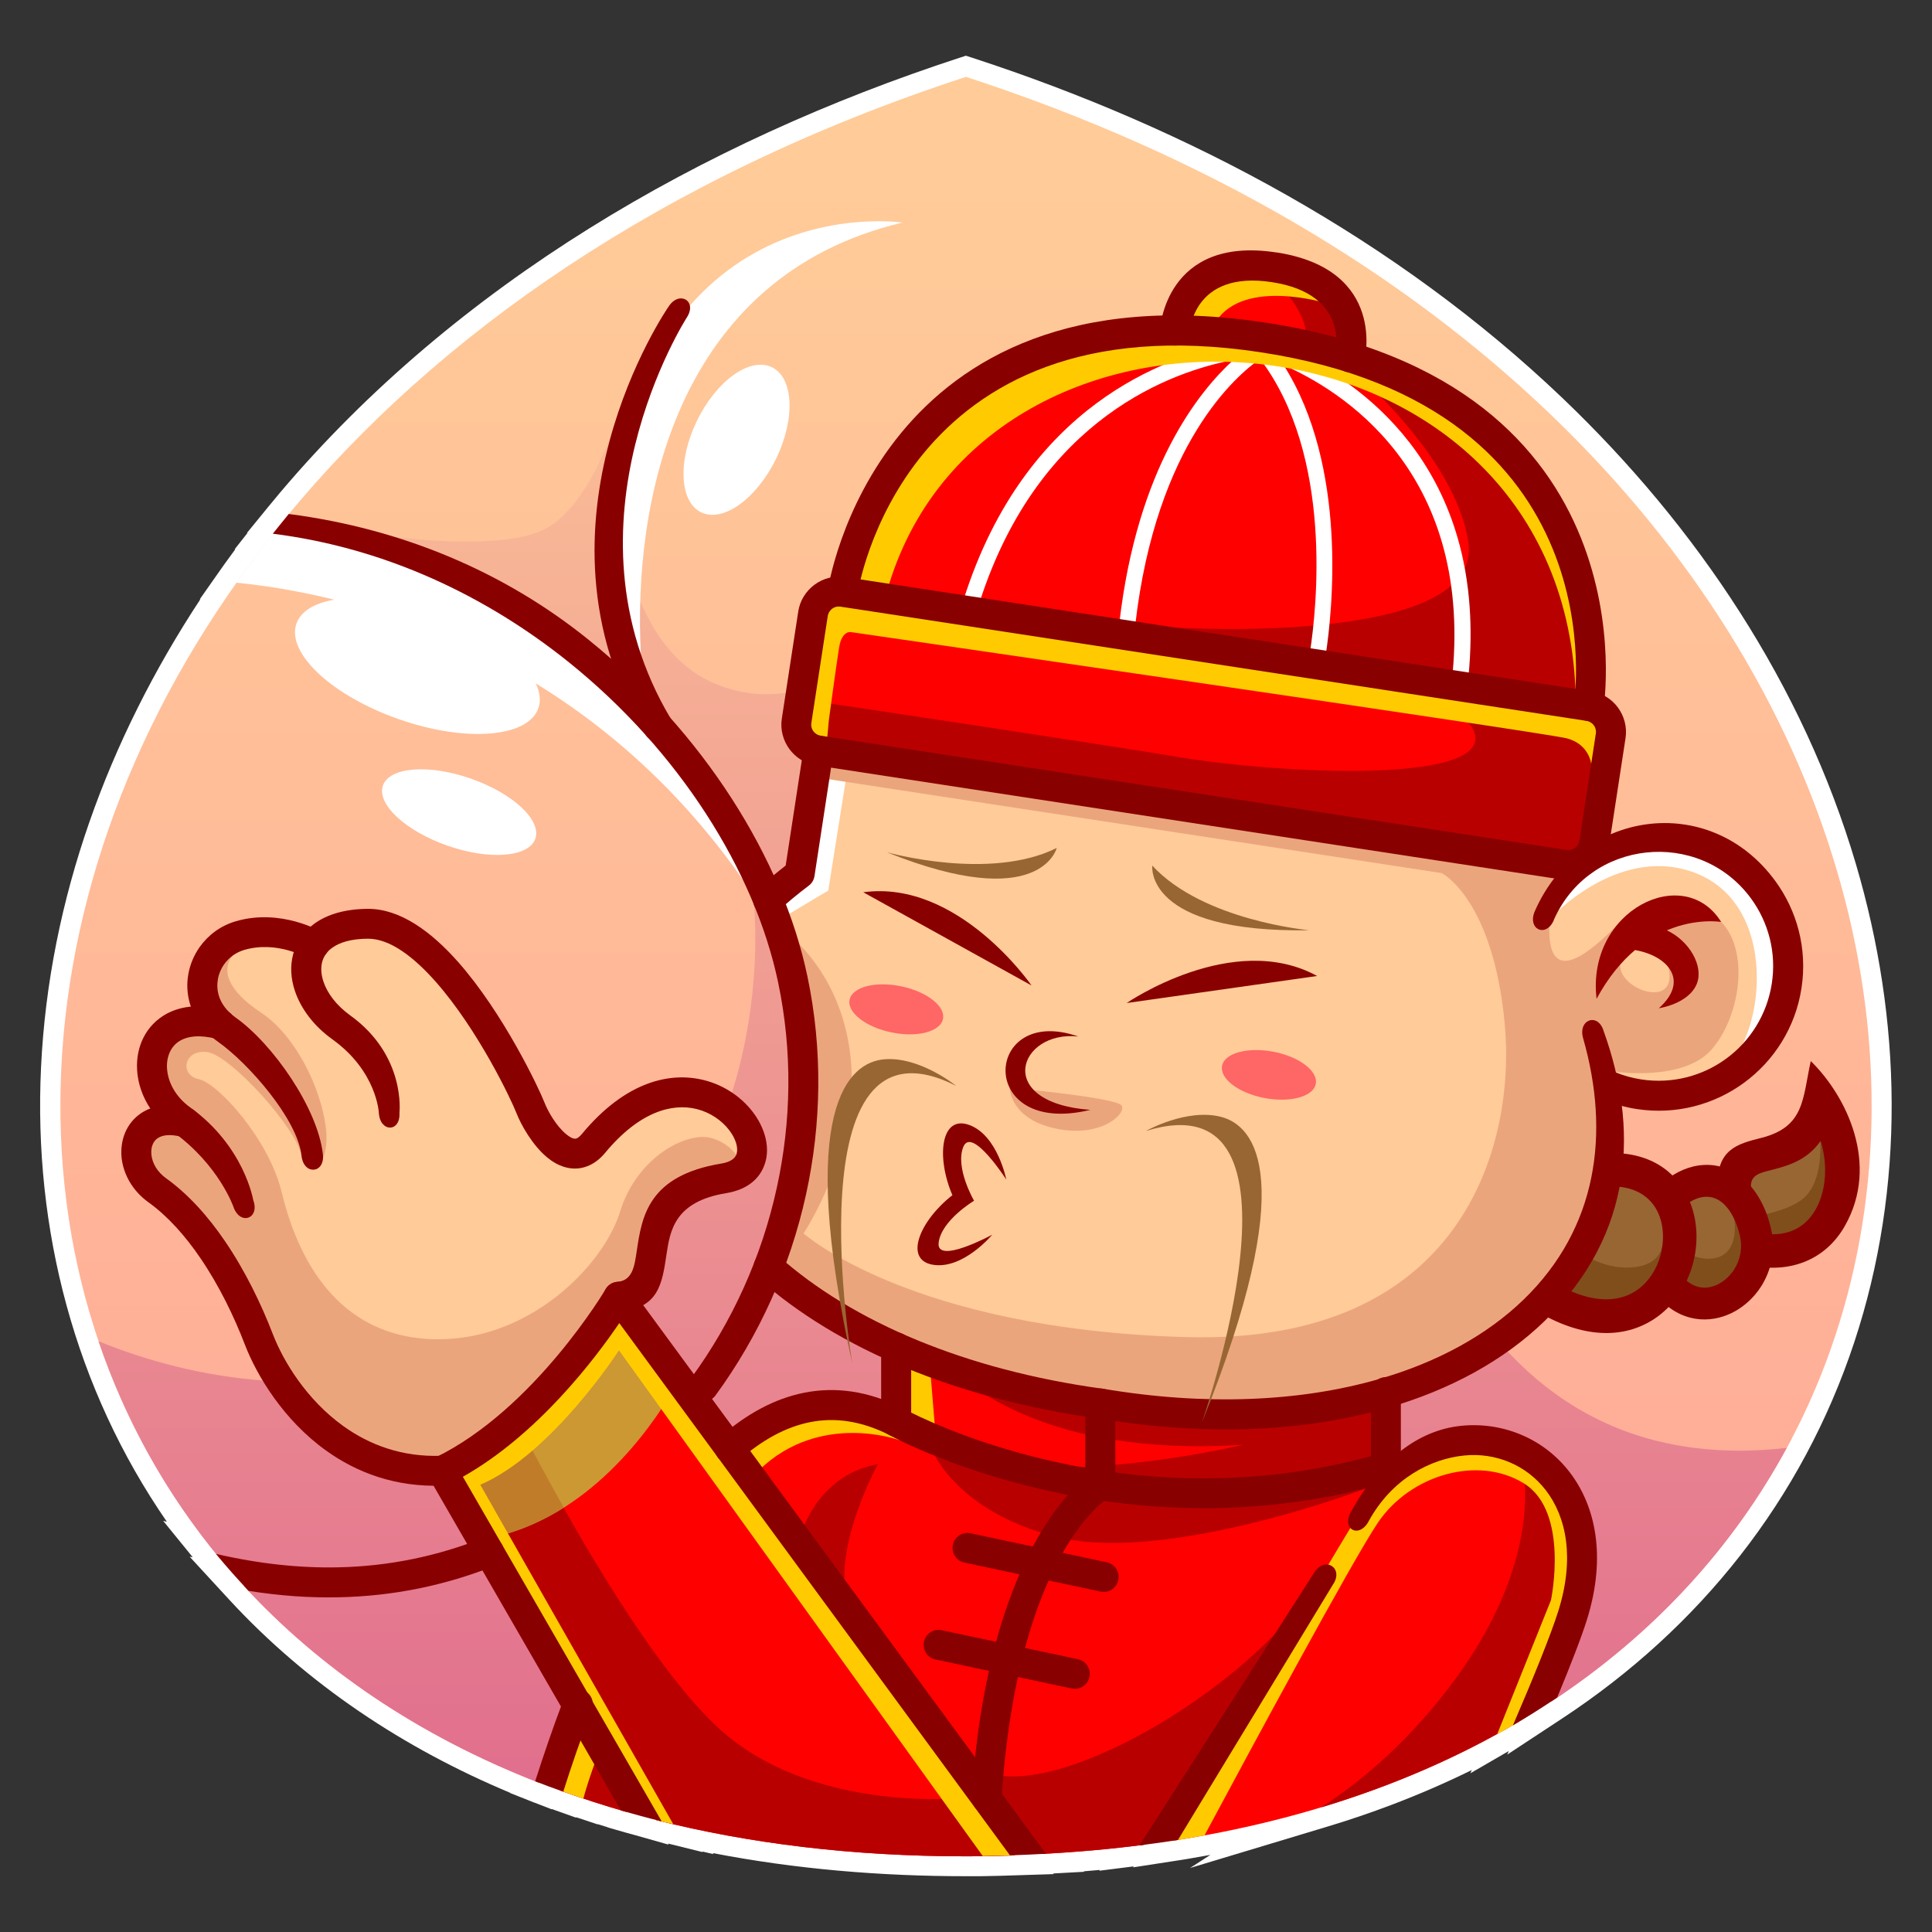 <?xml version="1.0" encoding="UTF-8"?>
<svg id="Layer_2" data-name="Layer 2" xmlns="http://www.w3.org/2000/svg" xmlns:xlink="http://www.w3.org/1999/xlink" viewBox="0 0 240 240">
  <rect x="0" y="0" width="240" height="240" fill="#333333" stroke="none"/>
  <defs>
    <style>
      .cls-1 {
        fill: #eba57c;
      }

      .cls-1, .cls-2, .cls-3, .cls-4, .cls-5, .cls-6, .cls-7, .cls-8, .cls-9, .cls-10, .cls-11, .cls-12, .cls-13, .cls-14, .cls-15 {
        fill-rule: evenodd;
      }

      .cls-2 {
        fill: #c17c29;
      }

      .cls-3 {
        fill: red;
      }

      .cls-4 {
        fill: #890000;
      }

      .cls-5 {
        fill: #b90000;
      }

      .cls-6 {
        fill: #fff;
      }

      .cls-7 {
        fill: #986633;
      }

      .cls-8 {
        fill: #980000;
      }

      .cls-9 {
        fill: #804e1b;
      }

      .cls-10 {
        fill: url(#linear-gradient-2);
      }

      .cls-11 {
        fill: #f66;
      }

      .cls-12 {
        fill: #ffcb00;
      }

      .cls-13 {
        fill: #cb9833;
      }

      .cls-14 {
        fill: url(#linear-gradient);
      }

      .cls-15 {
        fill: #ffcb98;
      }
    </style>
    <linearGradient id="linear-gradient" x1="120" y1="22.3" x2="120" y2="214.42" gradientUnits="userSpaceOnUse">
      <stop offset="0" stop-color="#ffcb98"/>
      <stop offset="1" stop-color="#ffa898"/>
    </linearGradient>
    <linearGradient id="linear-gradient-2" x1="117.1" y1="17.35" x2="117.1" y2="221.59" gradientUnits="userSpaceOnUse">
      <stop offset="0" stop-color="#ffcb98"/>
      <stop offset="1" stop-color="#e16f8e"/>
    </linearGradient>
  </defs>
  <g>
    <path class="cls-6" d="M71.57,225.77v.03s-2.45-.87-2.45-.87c-.19-.07-.38-.14-.58-.21v.04s-1.7-.66-1.7-.66c-.15-.06-.3-.11-.44-.17h-.02c-.28-.11-.55-.22-.83-.33l-2.17-.86v-.03c-13.19-5.52-25.19-13.45-34.93-24.02l-4.89-5.31.38.06-3.67-4.51.46.11c-11.4-16.52-16.61-36.26-15.63-56.5,1-20.88,8.38-40.78,19.79-58.1h-.07s1.71-2.44,1.71-2.44c.88-1.27,1.78-2.53,2.7-3.77h-.08s1.6-2.03,1.6-2.03h-.07s2.13-2.61,2.13-2.61l.34-.42h0s.39-.47.39-.47c.42-.51.84-1.01,1.26-1.52h0C56.79,35.2,87.12,17.64,119.22,7.17l.77-.25.77.25c27.04,8.81,52.72,22.59,73.38,42.32,16.67,15.93,29.83,35.61,36.4,57.82,5.74,19.42,6.19,40.12-.2,59.44-6.45,19.49-19.17,35.47-36.29,46.73l-6.81,4.48.18-.44-4.76,2.76.17-.4c-3.23,1.59-6.54,3.02-9.9,4.3-2.67,1.01-5.37,1.93-8.11,2.75l-16.99,5.12,2.53-1.63c-.83.15-1.66.3-2.49.44h0s-.28.05-.28.05c-.51.08-1.01.17-1.52.24l-5.31.82.07-.12-4.27.54.07-.1c-.67.06-1.33.12-2,.17l.04.06-3.84.21.06.08-4.74.15c-.64.02-1.28.04-1.93.06-.82.02-1.64.04-2.46.05h-.96s0,0,0,0c-.27,0-.54,0-.81,0-10.53,0-21.1-.87-31.44-2.87l.08.13-1.38-.33.05.08-4.32-1.07.08.14-4.09-1.16c-.85-.23-1.69-.46-2.53-.71l-.97-.28v-.02c-.42-.12-.83-.25-1.24-.38v.03s-2.55-.85-2.55-.85c-.03-.01-.07-.02-.1-.03Z"/>
    <g>
      <path class="cls-15" d="M181.9,167.48c-2.91,1.64-6.15,3-9.66,4.07l-.06.02h-.06c-.11,0-.22.03-.32.06-.11.03-.21.08-.3.13l-.06.03-.09.02c-4.94,1.42-10.4,2.26-16.25,2.46-5.69.2-11.74-.2-18.06-1.25-.11-.03-.19-.03-.3-.05-4.2-.58-8.2-1.39-11.97-2.38-3.88-1.02-7.53-2.24-10.92-3.63l-.93-.39c-.38-.16-.77-.32-1.14-.5-2.79-1.24-5.39-2.61-7.78-4.07-2.43-1.49-4.66-3.09-6.66-4.78l-.27-.22.12-.33c.5-1.38.96-2.77,1.36-4.17.4-1.39.76-2.8,1.08-4.25.97-4.41,1.49-8.94,1.51-13.49.03-4.44-.41-8.93-1.34-13.39-.31-1.46-.68-2.94-1.13-4.42-.45-1.49-.96-2.99-1.53-4.48l-.13-.33,1.14-.96.96-.78.99-.76c.15-.11.28-.24.38-.4.09-.15.16-.33.19-.52l2.14-13.95c30.39,4.66,60.79,9.31,91.18,13.96l-.52.67c-.46.59-.89,1.23-1.29,1.9-.39.66-.75,1.35-1.06,2.08-.28.63-.23,1.12-.02,1.4.07.09.15.15.23.19.09.04.18.05.29.04.32-.03.68-.31.94-.92,1.1-2.5,2.75-4.49,4.71-5.93,2.12-1.56,4.61-2.49,7.16-2.76,2.55-.28,5.18.1,7.58,1.15,2.24.98,4.29,2.56,5.9,4.75,1.13,1.55,1.97,3.32,2.44,5.21.45,1.83.55,3.77.25,5.74-.3,1.97-.98,3.79-1.96,5.4-1.01,1.67-2.34,3.11-3.88,4.24-1.55,1.14-3.32,1.97-5.21,2.44-1.83.45-3.77.55-5.74.25-.29-.04-.58-.1-.87-.16-.27-.06-.55-.13-.83-.2-.27-.07-.53-.16-.79-.24-.26-.09-.52-.18-.77-.29l-.24-.1-.06-.25c-.2-.85-.42-1.69-.67-2.53-.26-.86-.54-1.71-.84-2.55v-.03c-.19-.62-.51-.94-.82-1.01-.1-.02-.21-.02-.31,0-.1.03-.2.09-.28.17-.26.26-.39.75-.2,1.42,1.79,6.23,2.2,12.44.88,18.24-1.22,5.37-3.92,10.38-8.38,14.71-2.23,2.16-4.82,4.07-7.74,5.71Z"/>
      <path class="cls-6" d="M192.9,113.41c1.09-2.17,2.61-3.92,4.38-5.23,2.12-1.56,4.61-2.49,7.16-2.76,2.55-.28,5.18.1,7.58,1.15,2.24.98,4.29,2.56,5.9,4.75,1.13,1.55,1.97,3.32,2.44,5.21.45,1.83.55,3.77.25,5.74-.3,1.97-.98,3.79-1.96,5.4-.69,1.13-1.52,2.16-2.47,3.06,0-.28.09-.61.28-.99,3.04-6.12,2.95-18.37-6.4-21.49-9.35-3.12-17.51,5.87-17.51,5.87.11-.24.22-.47.33-.71Z"/>
      <path class="cls-6" d="M97.62,113.75c-.15-.42-.31-.84-.47-1.26l-.13-.33,1.14-.96.96-.78.99-.76c.15-.11.28-.24.38-.4.09-.15.16-.33.19-.52l2.14-13.95,2.52.39-2.45,15.45-5.25,3.13Z"/>
      <path class="cls-1" d="M181.9,167.48c-2.91,1.64-6.15,3-9.66,4.07l-.06.02h-.06c-.11,0-.22.03-.32.06-.11.03-.21.08-.3.13l-.06.03-.09.02c-4.94,1.42-10.4,2.26-16.25,2.46-5.69.2-11.74-.2-18.06-1.25-.11-.03-.19-.03-.3-.05-4.2-.58-8.2-1.39-11.97-2.38-3.88-1.02-7.53-2.24-10.92-3.63l-.93-.39c-.38-.16-.77-.32-1.14-.5-2.79-1.24-5.39-2.61-7.78-4.07-2.43-1.49-4.66-3.09-6.66-4.78l-.27-.22.12-.33c.5-1.38.96-2.77,1.36-4.17.4-1.39.76-2.8,1.08-4.25.97-4.41,1.49-8.94,1.51-13.49.03-4.44-.41-8.93-1.34-13.39-.31-1.46-.68-2.94-1.13-4.42l-.1-.33c1.73,1.54,6.47,6.54,7.16,15.49.84,10.98-5.91,21.11-5.91,21.11,0,0,13.28,11.91,47.5,12.88,34.23.97,41.07-23.65,39.59-39.06-1.48-15.41-7.81-18.58-7.81-18.58l-76.6-11.73.3-1.97c30.39,4.66,60.79,9.31,91.18,13.96l-.52.67c-.46.59-.89,1.23-1.29,1.9-.39.66-.75,1.35-1.06,2.08-.28.63-.23,1.12-.02,1.4.07.09.15.15.23.19.09.04.18.05.29.04.3-.03.63-.28.89-.81-.58,8.47,4.28,4.82,8.05,1.06,4.46-4.45,9.62-4.51,13.24-.76,3.62,3.75,2.35,11.82-1.15,15.86s-11.93,2.78-11.93,2.78c0,0,.64.55,1.84,1.17-.15-.04-.3-.08-.45-.12-.27-.07-.53-.16-.79-.24-.26-.09-.52-.18-.77-.29l-.24-.1-.06-.25c-.2-.85-.42-1.69-.67-2.53-.26-.86-.54-1.71-.84-2.55v-.03c-.19-.62-.51-.94-.82-1.01-.1-.02-.21-.02-.31,0-.1.03-.2.09-.28.17-.26.26-.39.75-.2,1.42,1.79,6.23,2.2,12.44.88,18.24-1.22,5.37-3.92,10.38-8.38,14.71-2.23,2.16-4.82,4.07-7.74,5.71h0ZM125.42,135.13s.02,3.83,5.66,5.05c5.64,1.22,8.83-1.79,8.27-2.82-.56-1.03-13.93-2.23-13.93-2.23h0ZM203.51,117.33c-7.27,3.68,5.69,9.81,3.68,2.56-.49-1.78-3.38-2.46-3.68-2.56Z"/>
      <path class="cls-3" d="M194.55,106.07l-92.67-14.19c-.25-.04-.48-.13-.69-.25-.21-.13-.4-.3-.54-.49-.15-.2-.25-.43-.31-.67-.06-.24-.07-.49-.03-.74l2.04-13.3c.04-.25.13-.48.25-.69.13-.21.3-.4.49-.54.2-.14.42-.25.66-.31.23-.06.48-.07.72-.04,24.07,2.92,70.63,8.5,92.72,14.19.25.04.47.13.67.25.21.13.39.3.53.49.14.2.25.42.31.67.06.24.07.49.03.74l-2.04,13.3c-.04.25-.13.48-.25.69-.13.21-.3.39-.5.54-.2.14-.43.25-.67.31-.23.06-.48.07-.73.03h0ZM195.63,86.07l.54.08.03-.55c.24-3.84.15-12.93-4.9-21.8-5.05-8.87-15.04-17.53-34.56-20.52-19.53-2.99-31.65,2.29-39.13,9.25-7.48,6.96-10.28,15.6-11.2,19.33l-.13.53,89.34,13.68h0ZM161.67,41.41c-1.42-.3-2.91-.57-4.46-.81h-.06c-1.59-.25-3.11-.44-4.57-.58-1.48-.14-2.92-.24-4.31-.29l-.71-.03.26-.65c.53-1.35,1.61-3.02,3.81-3.96,1.54-.66,3.63-.97,6.45-.53,3.39.52,5.44,1.73,6.68,3.12,1.26,1.41,1.66,3,1.75,4.24l.05.7-.68-.19c-1.34-.37-2.75-.71-4.22-1.02Z"/>
      <path class="cls-5" d="M194.55,106.07l-92.67-14.19c-.25-.04-.48-.13-.69-.25-.21-.13-.4-.3-.54-.49-.15-.2-.25-.43-.31-.67-.06-.24-.07-.49-.03-.74l.41-2.69c9.06,1.35,35.01,5.23,45.53,6.98,12.84,2.14,39.36,3.45,36.87-3.14-.98-2.59-6.92-5.14-13.76-7.28,10.8,1.75,20.62,3.59,27.84,5.46.25.04.47.13.67.25.21.13.39.3.53.49.14.2.25.42.31.67.06.24.07.49.03.74l-2.04,13.3c-.04.25-.13.48-.25.69-.13.21-.3.39-.5.54-.2.14-.43.25-.67.31-.23.06-.48.07-.73.03h0ZM158.09,34.55s4.02,3.64,4.15,6.98h0s-.03,0-.03,0l-.03-.52s.35.25.95.72c.95.22,1.87.45,2.76.7l.68.19-.05-.7c-.09-1.24-.49-2.82-1.75-4.24-1.24-1.39-3.29-2.6-6.68-3.12h0ZM168.12,45.96c5.51,5.05,13.06,13.28,14.28,21.39,1.96,13.02-36.36,10.61-36.36,10.61,0,0,3.9.71,9.17,1.91l40.43,6.19.54.08.03-.55c.24-3.84.15-12.93-4.9-21.8-3.96-6.96-10.95-13.78-23.19-17.84Z"/>
      <path class="cls-6" d="M120.05,76.77l1,.13-.04.14-.96-.27h0ZM138.86,79.18l.98.13-.98-.09v-.04h0ZM163.46,82.68l.99.15v.04s-.99-.19-.99-.19h0ZM180.25,85.47l.98.18-.99-.12v-.06h0ZM162.72,81.03l1.97.3c.81-5.32,2.78-23.35-5.23-35.97,6.94,3.03,23.37,12.95,20.98,38.38l1.98.3c2.43-25.12-12.71-35.93-20.7-39.84-1.59-.35-3.24-.66-4.97-.93-1.35-.21-2.66-.37-3.94-.5-7.85,1.5-25.43,7.52-33.09,31.66l1.99.31c7.43-23.02,24.18-28.65,31.52-30.03-4.32,3.92-11.96,13.4-14.18,32.68l1.97.3c2.59-22.7,12.72-31.17,15.51-33.1,9.13,12.03,7.03,31.05,6.2,36.42Z"/>
      <path class="cls-12" d="M102.74,92.02l-.86-.13c-.25-.04-.48-.13-.69-.25-.21-.13-.4-.3-.54-.49-.15-.2-.25-.43-.31-.67-.06-.24-.07-.49-.03-.74l2.04-13.3c.04-.25.13-.48.25-.69.13-.21.3-.4.49-.54.2-.14.42-.25.66-.31.23-.06.48-.07.72-.04,24.07,2.92,70.63,8.5,92.72,14.19.25.04.47.13.67.25.21.13.39.3.53.49.14.2.25.42.31.67.06.24.07.49.03.74l-.52,3.38-.55.28s-.26-2.42-3.02-3.14c-2.76-.72-88.88-13.19-88.88-13.19,0,0-1.17-.32-1.53,1.94-.36,2.25-1.28,9.09-1.28,9.09l-.22,2.45h0ZM196.24,85.04c.2-4.11-.11-12.77-4.93-21.24-5.05-8.87-15.04-17.53-34.56-20.52-19.53-2.99-31.65,2.29-39.13,9.25-7.48,6.96-10.28,15.6-11.2,19.33l-.13.53,26.58,4.07-22.42-3.91c12.8-41.33,83.14-35.71,85.26,13.03l.53-.53h0ZM164.77,37.67s-10.13-3.14-13.69,2.21c-.95-.07-1.89-.12-2.8-.16l-.71-.03.26-.65c.53-1.35,1.61-3.02,3.81-3.96,1.54-.66,3.63-.97,6.45-.53,3.39.52,5.44,1.73,6.68,3.12Z"/>
      <path class="cls-7" d="M198.56,154c1.01-2.19,1.71-4.42,2.14-6.66l.09-.45.45.05c1.35.14,2.46.58,3.33,1.22.97.71,1.64,1.66,2.04,2.73.3.8.45,1.66.47,2.54.02.89-.1,1.81-.34,2.69-.25.89-.63,1.75-1.13,2.51-.49.74-1.08,1.39-1.79,1.91l-.13.1h-.01c-1.05.74-2.35,1.21-3.88,1.26-1.41.05-3.01-.26-4.8-1.02l-.6-.26.4-.51c1.56-1.98,2.8-4.03,3.76-6.11h0ZM210.24,153.27c-.04-1.2-.26-2.39-.66-3.49l-.26-.67.36-.22c.24-.15.49-.28.73-.38.25-.11.5-.19.74-.25.3-.07.6-.1.9-.1.3,0,.6.05.87.12.29.08.57.2.84.37.27.16.53.36.77.59.47.45.9,1.04,1.26,1.75.34.67.62,1.47.84,2.37.2.83.21,1.64.08,2.4-.14.82-.44,1.58-.87,2.23-.26.4-.56.76-.89,1.07-.33.32-.7.59-1.09.81-.37.21-.77.36-1.17.46-.4.1-.8.13-1.2.11-.4-.03-.8-.12-1.2-.29-.37-.16-.74-.39-1.09-.68l-.29-.25.16-.35c.14-.3.27-.61.39-.94.12-.32.23-.65.32-.98.33-1.2.49-2.46.45-3.69h0ZM218.54,149.92c-.4-.85-.88-1.58-1.41-2.21l-.12-.14v-.18c-.01-1.76,1.19-2.09,2.64-2.46h.05c1.05-.28,2.17-.56,3.22-1.08,1.03-.5,2.02-1.24,2.84-2.41l.59-.83.3.98c.3.98.48,1.98.55,2.96.07,1,.02,1.99-.15,2.92-.1.55-.24,1.08-.41,1.59-.18.5-.39.98-.64,1.43-.64,1.13-1.47,1.96-2.44,2.51-1.01.58-2.17.84-3.43.83h-.43s-.13-.77-.13-.77l-.08-.35c-.24-1.02-.57-1.95-.96-2.78Z"/>
      <path class="cls-9" d="M207.08,153.97c-.03.72-.14,1.44-.34,2.14-.25.89-.63,1.75-1.13,2.51-.49.74-1.08,1.39-1.79,1.91l-.13.1h-.01c-1.05.74-2.35,1.21-3.88,1.26-1.41.05-3.01-.26-4.8-1.02l-.6-.26.4-.51c.99-1.26,1.85-2.55,2.6-3.85,1.37.69,2.91,1.19,4.51,1.21,5.35.08,4.68-3.96,4.68-3.96,0,0,.18.19.49.47h0ZM210.03,155.89c.93.38,1.96.6,2.98.4,3.2-.62,2.42-4.89,2.42-4.89,0,0,.2-.01.53-.04.26.59.49,1.26.67,2.01.2.83.21,1.64.08,2.4-.14.82-.44,1.58-.87,2.23-.26.4-.56.76-.89,1.07-.33.32-.7.59-1.09.81-.37.21-.77.36-1.17.46-.4.1-.8.13-1.2.11-.4-.03-.8-.12-1.2-.29-.37-.16-.74-.39-1.09-.68l-.29-.25.16-.35c.14-.3.27-.61.39-.94.12-.32.23-.65.32-.98.1-.35.18-.71.25-1.07h0ZM218.97,150.91c1.91-.4,4.12-1.09,5.32-2.3,2.41-2.42,1.77-7.58,1.77-7.58,0,0,.13-.07.37-.17l.22.73c.3.98.48,1.98.55,2.96.07,1,.02,1.99-.15,2.92-.1.55-.24,1.08-.41,1.59-.18.5-.39.98-.64,1.43-.64,1.13-1.47,1.96-2.44,2.51-1.01.58-2.17.84-3.43.83h-.43s-.13-.77-.13-.77l-.08-.35c-.15-.63-.33-1.23-.54-1.79Z"/>
      <path class="cls-15" d="M75.66,160.39c-.14.24-8.81,14.77-20.97,20.92l-.1.05h-.11c-2.31.05-4.42-.28-6.35-.88-2.15-.67-4.07-1.68-5.76-2.89-2.08-1.5-3.83-3.29-5.24-5.13-1.75-2.29-2.99-4.64-3.73-6.57-.75-1.94-1.65-4.01-2.71-6.06-.94-1.82-1.99-3.63-3.15-5.33-1.07-1.57-2.24-3.06-3.5-4.41-1.16-1.24-2.4-2.36-3.72-3.31-.59-.42-1.05-.92-1.38-1.45-.36-.58-.57-1.2-.64-1.8-.03-.28-.03-.55,0-.8.03-.26.1-.51.19-.74.08-.2.19-.38.32-.55.13-.16.28-.31.45-.43l.09-.06c.35-.22.79-.37,1.32-.42.46-.04,1,0,1.61.13l.11.02.09.07c1.77,1.38,3.13,2.85,4.16,4.18,1.95,2.53,2.73,4.64,2.82,4.89.23.64.59.95.92,1,.1.02.21,0,.3-.02.09-.03.17-.09.24-.17.22-.25.28-.72.05-1.36-.01-.03-.02-.06-.02-.09-.05-.25-1.11-6.16-7.02-10.74-.18-.16-.44-.33-.63-.47-.88-.64-1.58-1.39-2.08-2.2-.54-.87-.86-1.81-.96-2.72-.05-.43-.04-.85,0-1.26.05-.41.16-.81.31-1.17.15-.35.34-.68.58-.96.24-.28.51-.53.83-.73.56-.35,1.25-.58,2.07-.66.74-.07,1.59,0,2.55.21l.12.03c.23.19.46.36.69.53,2.08,1.47,4.93,4.3,7.13,7.31,1.79,2.44,3.16,5.03,3.4,7.17.08.69.37,1.09.69,1.23.1.04.21.06.31.05.1,0,.2-.05.28-.11.26-.19.44-.61.37-1.26-.3-2.66-1.71-5.84-3.59-8.79-2.06-3.23-4.69-6.17-7.04-7.83-.6-.42-1.08-.89-1.45-1.38-.4-.53-.68-1.1-.85-1.66-.11-.37-.17-.74-.19-1.11-.02-.38,0-.76.08-1.13.07-.36.17-.72.32-1.06.14-.34.33-.67.55-.98.33-.47.74-.88,1.21-1.22.46-.33.98-.58,1.55-.75,1.1-.32,2.18-.41,3.16-.37,1.3.06,2.45.35,3.31.65l.45.16-.22.75c-.17.67-.24,1.36-.2,2.07.04.72.18,1.46.43,2.19.35,1.05.92,2.11,1.69,3.1.74.96,1.67,1.86,2.77,2.65,1.91,1.37,3.21,2.88,4.09,4.28,1.77,2.81,1.88,5.22,1.88,5.23.04.7.31,1.13.62,1.29.09.05.19.07.28.07.09,0,.18-.03.26-.08.26-.17.44-.57.4-1.22v-.09c.03-.28.68-6.91-5.95-11.67-.86-.62-1.58-1.31-2.16-2.04-.61-.77-1.05-1.57-1.32-2.37-.16-.48-.26-.95-.29-1.4-.03-.46,0-.9.12-1.32.1-.4.28-.78.53-1.13.23-.33.54-.64.91-.9.54-.39,1.22-.7,2.05-.91.76-.19,1.65-.3,2.67-.31,1.39-.01,2.81.51,4.22,1.4,1.56.99,3.11,2.44,4.59,4.1,2,2.26,3.83,4.89,5.36,7.39,2.59,4.21,4.37,8.06,4.77,9.07.32.82.89,1.94,1.64,3.02.58.84,1.27,1.66,2.02,2.28.32.26.65.5,1,.69.33.18.67.33,1.01.43.42.12.84.18,1.26.16.4-.01.81-.1,1.21-.26.35-.14.7-.33,1.04-.59.33-.25.65-.56.96-.93,2-2.41,3.97-3.95,5.83-4.84,2.23-1.07,4.3-1.2,6.05-.76.88.22,1.68.58,2.38,1.03.76.49,1.4,1.09,1.9,1.73.43.56.76,1.15.94,1.7.19.58.24,1.15.11,1.65-.11.42-.37.8-.82,1.1-.37.24-.86.43-1.49.53-4.4.72-6.77,2.29-8.11,4.18-1.33,1.88-1.68,4.14-1.98,6.21v.04c-.33,2.16-.61,4.02-2.81,4.26h-.09c-.21.03-.41.1-.6.21-.18.11-.33.26-.44.45Z"/>
      <path class="cls-1" d="M75.66,160.39c-.14.24-8.81,14.77-20.97,20.92l-.1.05h-.11c-2.31.05-4.42-.28-6.35-.88-2.15-.67-4.07-1.68-5.76-2.89-2.08-1.5-3.83-3.29-5.24-5.13-1.75-2.29-2.99-4.64-3.73-6.57-.75-1.94-1.65-4.01-2.71-6.06-.94-1.82-1.99-3.63-3.15-5.33-1.07-1.57-2.24-3.06-3.5-4.41-1.16-1.24-2.4-2.36-3.72-3.31-.59-.42-1.05-.92-1.38-1.45-.36-.58-.57-1.2-.64-1.8-.03-.28-.03-.55,0-.8.03-.26.1-.51.19-.74.08-.2.19-.38.32-.55.13-.16.28-.31.45-.43l.09-.06c.35-.22.79-.37,1.32-.42.46-.04,1,0,1.61.13l.11.02.09.07c1.77,1.38,3.13,2.85,4.16,4.18,1.95,2.53,2.73,4.64,2.82,4.89.23.64.59.95.92,1,.1.02.21,0,.3-.02.09-.03.17-.09.24-.17.22-.25.28-.72.05-1.36-.01-.03-.02-.06-.02-.09-.05-.25-1.11-6.16-7.02-10.74-.18-.16-.44-.33-.63-.47-.88-.64-1.58-1.39-2.08-2.2-.54-.87-.86-1.81-.96-2.72-.05-.43-.04-.85,0-1.26.05-.41.16-.81.31-1.17.15-.35.34-.68.58-.96.24-.28.51-.53.83-.73.56-.35,1.25-.58,2.07-.66.74-.07,1.59,0,2.55.21l.12.03c.23.19.46.36.69.53,2.08,1.47,4.93,4.3,7.13,7.31,1.79,2.44,3.16,5.03,3.4,7.17.08.69.37,1.09.69,1.23.1.04.21.06.31.05.1,0,.2-.05.28-.11.26-.19.44-.61.37-1.26-.3-2.66-1.71-5.84-3.59-8.79-2.06-3.23-4.69-6.17-7.04-7.83-.6-.42-1.08-.89-1.45-1.38-.4-.53-.68-1.1-.85-1.66-.11-.37-.17-.74-.19-1.11-.02-.38,0-.76.08-1.13.07-.36.17-.72.32-1.06.14-.34.33-.67.55-.98.33-.47.74-.88,1.21-1.22l.07-.05c.26.14.35.29.22.45-1.48,1.88-.63,4.38,3.52,7.13,4.15,2.75,7.37,9.1,8.03,14.22.66,5.12-2.53,6.85-3.03,3.55-.5-3.31-8.8-12.51-11.71-12.88-2.91-.38-3.45,2.86-1.06,3.36,2.39.49,8.73,7.46,10.31,14.01,1.58,6.55,5.81,17.53,18.16,18.27,12.35.74,21.86-9.15,23.9-15.84,2.04-6.69,8.31-10.07,11.47-9.08,1.75.55,2.73,1.63,3.25,2.49-.14.23-.35.44-.62.62-.37.24-.86.43-1.49.53-4.4.72-6.77,2.29-8.11,4.18-1.33,1.88-1.68,4.14-1.98,6.21v.04c-.33,2.16-.61,4.02-2.81,4.26h-.09c-.21.03-.41.1-.6.21-.18.11-.33.26-.44.45Z"/>
      <path class="cls-3" d="M70.54,219.21c.36-1.07.73-2.13,1.1-3.18l.36-1.02,5.81,10.07c-2.86-.81-5.62-1.72-8.31-2.69.33-1.04.68-2.1,1.04-3.18h0ZM170.81,175.43v5.85l-.37.1c-5.88,1.6-11.57,2.41-16.94,2.67-5.37.26-10.42-.03-15.02-.64l-.44-.06v-7.41l.57.08c5.75.84,11.29,1.15,16.52.98,5.36-.18,10.41-.88,15.06-2.06l.62-.16v.64h0ZM135.32,175.95v6.99l-.59-.1c-5.56-.98-10.33-2.38-14.04-3.69-3.71-1.31-6.38-2.55-7.71-3.22l-.28-.14v-6.34l.69.28c3.22,1.29,6.66,2.44,10.3,3.41,3.54.95,7.28,1.73,11.2,2.33l.43.07v.43h0ZM117.44,180.83c-3.78-1.46-6.13-2.69-6.65-2.97l-.2-.1c-1.73-.86-3.42-1.41-5.05-1.67-1.72-.27-3.38-.23-4.97.08-1.32.26-2.61.7-3.87,1.31-1.3.63-2.58,1.43-3.81,2.38l-.39.3c9.67,13.15,19.32,26.31,28.98,39.47l.14-1.28c.21-1.94.45-3.78.73-5.5.29-1.83.62-3.55.98-5.17l.11-.49c-2.38-.51-4.76-1.04-7.15-1.52-.36-.08-.66-.3-.85-.59-.19-.29-.27-.66-.19-1.02v-.03c.09-.35.31-.64.59-.83.29-.19.66-.27,1.02-.19l7.22,1.54.12-.46c.44-1.62.91-3.12,1.39-4.49.49-1.39.99-2.67,1.5-3.84l.24-.56-7.44-1.58c-.37-.08-.67-.3-.86-.59-.19-.29-.27-.66-.19-1.02.08-.37.3-.67.59-.86.29-.19.66-.27,1.02-.19l8.1,1.72.18-.33c.7-1.31,1.39-2.45,2.06-3.43.79-1.17,1.55-2.12,2.23-2.88l.58-.65-.86-.17c-6.29-1.22-11.53-2.92-15.32-4.39h0ZM174.73,182.96c-1.96,1.35-3.77,3.26-5.16,5.8-.33.6-.73.87-1.06.88-.1,0-.19-.02-.26-.06-.07-.04-.14-.1-.19-.18-.16-.27-.15-.73.17-1.31.28-.51.57-1,.87-1.49.31-.5.62-.97.92-1.4l.78-1.1-1.3.33c-5.96,1.49-11.71,2.2-17.13,2.38-5.42.18-10.52-.18-15.16-.84l-.21-.03-.17.13c-.56.44-1.54,1.32-2.71,2.78-.78.98-1.65,2.23-2.55,3.8l-.34.59,6.15,1.31c.37.08.67.3.86.59.19.29.27.66.19,1.03-.08.37-.3.67-.59.86-.29.19-.66.27-1.02.19-2.28-.48-4.56-.97-6.84-1.45l-.17.37c-.52,1.17-1.04,2.45-1.54,3.84-.5,1.41-.98,2.94-1.43,4.61l-.14.51c2.37.5,4.73,1.02,7.1,1.51.36.08.65.3.83.58.19.29.27.65.19,1.01v.03c-.09.36-.3.65-.59.84-.29.19-.65.27-1.01.19-2.39-.5-4.78-1.01-7.17-1.52l-.11.49c-.44,2.05-.85,4.28-1.19,6.71-.34,2.42-.62,5.04-.82,7.85v.18c1.79,2.44,3.58,4.89,5.37,7.34,4.42-.24,8.72-.62,12.87-1.16l21.52-33.6c.38-.54.81-.73,1.16-.69.12.01.23.06.32.12.09.07.17.15.22.26.16.32.12.8-.26,1.35-6.43,10.72-12.98,21.4-19.47,32.08,16.71-2.59,31.05-7.73,42.98-14.79,1.14-2.65,2.21-5.22,3.13-7.52.99-2.47,1.79-4.6,2.26-6.13.98-3.15,1.27-6,1.01-8.49-.29-2.77-1.24-5.09-2.64-6.91-.63-.81-1.34-1.53-2.12-2.13-.8-.62-1.67-1.12-2.58-1.51-.92-.39-1.89-.66-2.88-.81-.98-.15-2-.17-3.02-.07-2.31.23-4.81,1.06-7.09,2.64h0ZM89.66,180.87l-12.75-17.37-.4.58c-1.77,2.6-5.03,7.04-9.37,11.3-2.87,2.82-6.21,5.56-9.89,7.64l-.44.25c1.65,2.87,3.34,6.08,5.1,8.83,2.98,5.95,7.29,12.62,10.67,18.51l.07.06c.12.1.22.22.3.36.08.14.13.29.16.44l.02.09c2.79,4.85,5.59,9.69,8.39,14.54,11.51,2.9,24.34,4.5,38.48,4.5,2.06,0,4.07-.05,6.07-.11l-36.41-49.6Z"/>
      <path class="cls-5" d="M121.16,172.42c3.03,2.09,7.61,4.42,14.15,5.86v-2.75l-.43-.07c-3.92-.6-7.66-1.38-11.2-2.33-.85-.23-1.7-.47-2.53-.71h0ZM138.04,178.8c4.58.76,10,1.09,16.38.67,0,0-7.18,1.77-16.38,2.53v1.36l.44.06c4.6.61,9.65.9,15.02.64,5.38-.26,11.07-1.07,16.94-2.67l.37-.1v-6.49l-.62.16c-4.65,1.17-9.7,1.87-15.06,2.06-5.23.18-10.77-.13-16.52-.98l-.57-.08v2.86h0ZM135.32,182.19c-1.07.06-2.16.1-3.27.13.87.18,1.76.35,2.68.52l.59.1v-.75h0ZM119.22,181.49c3.59,1.29,8.18,2.68,13.54,3.72l.86.17-.58.65c-.68.77-1.43,1.72-2.23,2.88-.34.5-.68,1.03-1.03,1.61-10.59-3.11-13.62-9.67-13.62-9.67,1,.24,2.02.45,3.05.63h0ZM132.46,191.19c.58-.91,1.15-1.69,1.67-2.34,1.17-1.47,2.15-2.34,2.71-2.78l.17-.13.21.03c4.64.66,9.74,1.02,15.16.84,5.42-.18,11.17-.9,17.13-2.38l1.3-.33-.25.36c-.3.18-.61.33-.93.45-4.98,1.9-25.02,8.6-37.17,6.28Z"/>
      <path class="cls-5" d="M70.54,219.21c.36-1.07.73-2.13,1.1-3.18l.36-1.02,5.81,10.07c-2.86-.81-5.62-1.72-8.31-2.69.33-1.04.68-2.1,1.04-3.18h0ZM64.76,177.6c-2.29,2.01-4.81,3.89-7.51,5.42l-.44.25c1.65,2.87,3.34,6.08,5.1,8.83,2.98,5.95,7.29,12.62,10.67,18.51l.07.06c.12.1.22.22.3.36.08.14.13.29.16.44l.02.09c2.79,4.85,5.59,9.69,8.39,14.54,11.51,2.9,24.34,4.5,38.48,4.5,2.06,0,4.07-.05,6.07-.11l-5.92-8.07.55.86s-19.9,2.42-31.85-8.99c-8.77-8.38-19.18-27.25-24.09-36.67h0ZM99.71,189.96c.77-2.01,3.26-7.01,9.34-8.07,0,0-4.3,7.83-4.16,14.29,0,.3.03.61.07.93l-5.25-7.16h0ZM109.66,208.11l3.42,4.66c-1.24-1.47-2.39-3.05-3.42-4.66h0ZM124.14,220.57c9.26,1.32,27.69-9.5,36.35-19.97v.02s-18.28,28.53-18.28,28.53c-4.15.55-8.45.93-12.87,1.16-1.79-2.45-3.59-4.89-5.39-7.34v-.18c.07-.76.13-1.5.19-2.23h0ZM164.1,224.53c4.66-3,10.27-7.62,15.67-14.6,12.6-16.28,9.29-28.07,9.29-28.07.43.25.85.53,1.24.84.78.61,1.5,1.32,2.12,2.13,1.4,1.82,2.35,4.14,2.64,6.91.26,2.49-.02,5.33-1.01,8.49-.48,1.53-1.27,3.65-2.26,6.13-.92,2.29-1.99,4.87-3.13,7.52-7.29,4.31-15.49,7.91-24.57,10.65Z"/>
      <path class="cls-13" d="M83.64,172.67c-3.13,5.3-10.62,15.69-22.42,18.31-1.51-2.48-2.97-5.22-4.41-7.71l.44-.25c3.68-2.07,7.02-4.81,9.89-7.64,4.33-4.26,7.6-8.69,9.37-11.3l.4-.58,6.73,9.17Z"/>
      <path class="cls-2" d="M70.02,187.3c-2.6,1.64-5.54,2.96-8.8,3.68l-.04-.07-.03-.05-.05-.09-.02-.03-.06-.11h0s-.07-.13-.07-.13h0s-.07-.12-.07-.12l-.02-.02-.06-.09-.03-.04-.05-.08-.04-.06-.03-.06-.05-.08-.02-.04-.06-.1v-.02s-.08-.12-.08-.12h0s-.07-.12-.07-.12h0s-.06-.12-.06-.12l-.02-.03-.05-.09-.03-.05-.04-.07-.04-.07-.03-.05-.05-.09-.02-.03-.06-.11h0s-.07-.14-.07-.14h0s-.07-.12-.07-.12v-.02s-.07-.1-.07-.1l-.02-.04-.05-.08-.03-.06-.03-.06-.05-.08-.02-.04-.06-.1v-.02s-.08-.12-.08-.12h0s-.07-.13-.07-.13h0s-.06-.12-.06-.12l-.02-.03-.05-.09-.03-.05-.04-.07-.04-.07-.03-.05-.05-.09-.02-.03-.06-.11v-.02s-.08-.12-.08-.12h0s-.07-.12-.07-.12v-.02s-.07-.1-.07-.1l-.02-.04-.05-.08-.03-.06-.04-.06-.04-.08-.02-.04-.05-.1v-.03s-.08-.12-.08-.12h0s-.07-.13-.07-.13h0s-.06-.12-.06-.12l-.02-.03-.05-.09-.03-.05-.04-.07-.04-.07-.03-.05-.05-.09-.02-.04-.06-.1v-.02s-.08-.12-.08-.12h0s-.07-.12-.07-.12v-.02s-.07-.1-.07-.1l-.02-.04-.05-.08-.03-.06-.04-.06-.04-.08-.03-.04-.05-.09v-.03s-.08-.11-.08-.11h0s-.07-.13-.07-.13h0s-.06-.12-.06-.12l-.02-.03-.05-.09-.03-.05-.04-.07-.04-.06-.03-.05-.05-.08-.02-.04-.06-.1v-.02s-.08-.12-.08-.12l.44-.25.13-.07.05-.03.08-.05.09-.05.03-.02.13-.07h.01s.12-.07.12-.07l.06-.03.07-.04.1-.06h.02s.12-.09.12-.09h.02s.1-.08.1-.08l.07-.04.06-.04.11-.07h.01s.12-.09.12-.09l.03-.02.09-.06.08-.05.05-.03.12-.08h0s.12-.08.12-.08l.04-.03.08-.05.09-.06.04-.02.12-.08h0s.11-.08.11-.08l.05-.03.07-.05.1-.06.03-.02.12-.08h.02s.1-.08.1-.08l.06-.04.06-.04.1-.07h.02s.12-.09.12-.09l.03-.02.09-.06.24-.17.12-.09.04-.03.08-.06.12-.09.12-.09h0s.11-.09.11-.09l.05-.03.07-.05.09-.07.03-.02.12-.09h.01s.1-.09.1-.09l.06-.04.06-.05.23-.18.02-.02.09-.07.22-.17h0s.15-.12.15-.12l.08-.06.07-.06.04-.03.11-.09h0s.11-.09.11-.09l.04-.03.15-.12.03-.02.11-.09h.01s.21-.18.21-.18l.09-.08.02-.02.11-.09.02-.02.2-.17.1-.09h.01s.11-.1.11-.1l.22-.19.11-.09h0c1.37,2.64,3.18,6.01,5.26,9.69Z"/>
      <path class="cls-12" d="M70.54,219.21c.36-1.07.73-2.13,1.1-3.18l.36-1.02,2.05,3.56c-.44,1.18-1.14,3.16-1.58,4.86-1-.34-1.99-.68-2.97-1.04.33-1.04.68-2.1,1.04-3.18h0ZM116.14,177.38c-1.39-.59-2.46-1.1-3.16-1.45l-.28-.14v-6.34l.69.28c.72.29,1.46.57,2.2.85l.56,6.81h0ZM112.33,178.64l-.64.25s-9.82-3.59-17.38,3.72h0s-1.81-2.45-1.81-2.45l.39-.3c1.23-.95,2.5-1.76,3.81-2.38,1.26-.61,2.55-1.05,3.87-1.31,1.59-.31,3.25-.35,4.97-.08,1.63.26,3.32.81,5.05,1.67l.2.1c.21.11.73.39,1.54.77h0ZM122.07,230.56c1.34-.02,2.67-.05,4-.1l-36.41-49.6-12.75-17.37-.4.58c-1.77,2.6-5.03,7.04-9.37,11.3-2.87,2.82-6.21,5.56-9.89,7.64l-.44.25c1.65,2.87,3.34,6.08,5.1,8.83,2.98,5.95,7.29,12.62,10.67,18.51l.07.06c.12.1.22.22.3.36.08.14.13.29.16.44l.02.09c2.79,4.85,5.59,9.69,8.39,14.54.7.18,1.4.35,2.11.51l-23.97-42.16c8.91-3.8,17.23-16.7,17.23-16.7l45.19,62.82Z"/>
      <path class="cls-12" d="M185.99,215.42l6.68-16.65s2.32-11.01-3.38-14.51c-5.7-3.5-14.08-1.06-18.1,4.86-3.15,4.64-16.12,28.73-21.56,38.88-1.3.24-2.61.46-3.94.67,6.49-10.69,13.04-21.36,19.47-32.08.39-.55.42-1.04.26-1.35-.05-.11-.13-.2-.22-.26-.09-.06-.2-.11-.32-.12-.05,0-.1,0-.16,0,1.03-1.74,2.19-3.67,3.31-5.51l.03.06c.05.08.11.14.19.18.08.04.17.06.26.06.33-.01.73-.28,1.06-.88,1.39-2.54,3.2-4.44,5.16-5.8,2.29-1.58,4.79-2.41,7.09-2.64,1.02-.1,2.04-.08,3.02.07.99.15,1.96.42,2.88.81.92.39,1.79.9,2.58,1.51.78.61,1.5,1.32,2.12,2.13,1.4,1.82,2.35,4.14,2.64,6.91.26,2.49-.02,5.33-1.01,8.49-.48,1.53-1.27,3.65-2.26,6.13-.92,2.29-1.99,4.87-3.13,7.52-.88.52-1.78,1.03-2.69,1.53Z"/>
      <path class="cls-14" d="M55.55,69.59c-6.15-2.57-12.77-4.35-19.75-5.25l-.29-.04c18.67-22.72,46.74-42.44,84.49-54.75,121.39,39.57,142.79,155.74,72.68,201.85l.27-.66c.84-2.01,1.59-3.88,2.21-5.5.63-1.63,1.14-3.06,1.49-4.18,1.13-3.63,1.43-6.94,1.09-9.84-.38-3.18-1.52-5.89-3.17-8.03-.77-1-1.65-1.88-2.61-2.62-.98-.76-2.06-1.39-3.19-1.86-1.12-.47-2.31-.81-3.52-.99-1.21-.18-2.45-.21-3.69-.09-1.27.13-2.51.44-3.72.94-1.2.5-2.38,1.18-3.5,2.05l-.8.62v-7.23l.35-.11c3.54-1.14,6.81-2.57,9.77-4.28,2.94-1.7,5.58-3.67,7.87-5.89l.68-.67.32.16c2.64,1.35,5.04,1.91,7.16,1.88,2.36-.03,4.38-.8,6.01-2.02.22-.16.43-.33.63-.5.2-.18.4-.36.59-.56l.31-.32.35.27c.57.44,1.16.77,1.77,1,.63.24,1.29.38,1.94.43.68.05,1.36-.01,2.03-.17.69-.16,1.35-.42,1.97-.77.6-.33,1.16-.75,1.67-1.23.51-.48.96-1.03,1.35-1.62.23-.35.43-.72.61-1.1.18-.38.33-.78.45-1.17l.11-.36h.38c1.9.07,3.67-.34,5.2-1.19,1.49-.83,2.75-2.08,3.7-3.75,1.84-3.25,2.1-6.65,1.44-9.81-.76-3.68-2.77-7.03-4.96-9.39l-.21,1.13c-.7,3.82-1.22,6.64-6.11,7.88-1.15.29-2.22.57-3.06,1.04-.79.45-1.41,1.1-1.74,2.18l-.14.45-.46-.11c-.49-.12-1-.19-1.51-.19s-1.02.06-1.54.18c-.41.1-.82.23-1.23.41-.41.18-.82.39-1.22.64l-.33.21-.28-.28c-.71-.7-1.57-1.3-2.56-1.74-.94-.42-2.01-.71-3.22-.84l-.47-.05.03-.47c.05-.96.06-1.92.02-2.88-.03-.97-.12-1.96-.24-2.95l-.09-.73.71.19c.31.08.62.15.92.22.29.06.59.12.9.16,2.34.36,4.63.23,6.79-.3,2.24-.55,4.34-1.54,6.17-2.89,1.84-1.35,3.41-3.05,4.61-5.03,1.15-1.9,1.96-4.06,2.32-6.4.36-2.34.23-4.63-.3-6.79-.55-2.24-1.54-4.34-2.89-6.17-2.44-3.32-5.59-5.41-8.95-6.36-3.6-1.02-7.43-.73-10.87.75l-.83.36,1.97-12.85c.09-.61.06-1.22-.08-1.79-.15-.59-.41-1.15-.77-1.63-.19-.26-.42-.51-.66-.73-.24-.22-.51-.41-.8-.57l-.28-.16.03-.32c.26-3.26.43-11.43-3.21-20.06-3.64-8.62-11.1-17.7-26.09-22.81l-.36-.12.02-.38c.11-1.87-.15-4.97-2.53-7.47-1.59-1.68-4.14-3.1-8.17-3.72h-.05c-5.05-.78-8.26.33-10.3,2.01-2.03,1.68-2.91,3.93-3.3,5.45l-.09.37h-.38c-15.82.39-25.65,6.83-31.7,13.96-6.06,7.14-8.35,14.99-9.08,18.19l-.07.31-.31.07c-.32.07-.64.17-.93.3-.3.13-.58.3-.85.5-.49.36-.9.81-1.22,1.33-.3.5-.52,1.07-.61,1.68l-2.04,13.3c-.09.61-.06,1.22.08,1.78.15.59.41,1.15.77,1.63.19.25.4.49.64.7.23.21.49.4.76.56l.3.17c-.69,4.54-1.38,9.07-2.08,13.61l-.91.72-1.23,1.01-.27-.59c-1.54-3.39-3.4-6.76-5.56-10.03-2.13-3.24-4.54-6.4-7.22-9.41l-.06-.08c-14.4-24.36,1.91-49.95,2.1-50.25.34-.55.37-.99.22-1.27-.05-.09-.12-.17-.21-.22-.09-.05-.19-.08-.3-.09-.36-.02-.8.22-1.17.81l-.02.03c-.41.61-14.15,20.94-7.05,43.28l.55,1.72-1.35-1.19c-.48-.43-.96-.84-1.43-1.24-.46-.39-.95-.79-1.46-1.21-5.16-4.15-10.91-7.57-17.14-10.18h0ZM66.94,221.46v-.02c.48-1.49,1-3.07,1.57-4.73.53-1.52,1.07-3.05,1.63-4.54l.08-.22-10.09-17.48-.39.14c-2.79,1.02-5.66,1.81-8.6,2.36-2.95.56-5.98.87-9.1.94-1.79.04-3.62,0-5.48-.14-1.87-.13-3.76-.35-5.67-.66l-.6-.1c9.37,10.17,21.6,18.59,36.65,24.45h0ZM27.37,193.66c2.45.54,4.84.94,7.18,1.19,2.54.28,5.02.39,7.45.34,2.84-.06,5.6-.34,8.3-.83,2.7-.49,5.33-1.19,7.89-2.09l.57-.2-4.6-7.98h-.29c-2.48-.02-4.77-.42-6.85-1.1-2.32-.76-4.39-1.87-6.23-3.18-2.3-1.65-4.22-3.63-5.78-5.66-1.95-2.54-3.32-5.15-4.13-7.28-.71-1.85-1.57-3.81-2.57-5.75-.89-1.73-1.9-3.45-3.01-5.09-.98-1.44-2.05-2.81-3.19-4.04-1.06-1.13-2.18-2.15-3.37-3.01-.92-.66-1.63-1.45-2.15-2.3-.55-.91-.88-1.89-.99-2.85-.06-.51-.05-1.01.02-1.5.07-.49.19-.96.38-1.39.19-.44.44-.86.75-1.24.29-.36.65-.69,1.05-.96l.11-.08c.15-.1.3-.18.45-.25.16-.08.32-.15.48-.21l.58-.22-.34-.52c-.42-.64-.76-1.31-1.01-1.99-.26-.7-.43-1.41-.5-2.1-.07-.67-.07-1.33.02-1.97.09-.63.25-1.25.49-1.81.25-.6.59-1.16,1.01-1.66.41-.49.9-.92,1.46-1.27.45-.29.95-.52,1.51-.71.54-.18,1.11-.3,1.72-.36l.62-.06c-.11-.33-.22-.66-.32-.99-.16-.57-.26-1.14-.29-1.71-.03-.59.01-1.18.11-1.75.1-.57.27-1.12.49-1.64.22-.52.5-1.02.83-1.48.5-.71,1.13-1.35,1.86-1.87.7-.5,1.5-.89,2.37-1.15,1.86-.54,3.66-.56,5.21-.35,1.56.21,2.87.65,3.76,1.02l.28.12.45-.38.23-.17c.75-.54,1.66-.97,2.74-1.27,1.03-.29,2.22-.45,3.56-.46,1.78-.01,3.53.57,5.23,1.57,1.97,1.16,3.87,2.87,5.62,4.86,2.08,2.35,4,5.12,5.62,7.75,2.74,4.45,4.61,8.48,5.01,9.53.25.65.71,1.54,1.28,2.38.46.67,1,1.32,1.59,1.8.17.14.35.27.52.38.18.1.35.19.51.23h0c.12.03.24.05.37.05.13,0,.26-.02.38-.07.15-.06.3-.15.46-.28.13-.11.27-.25.42-.43,2.41-2.91,4.84-4.74,7.17-5.76,2.7-1.19,5.26-1.3,7.46-.75,1.19.3,2.27.78,3.22,1.4,1.02.66,1.89,1.47,2.57,2.35.7.91,1.21,1.9,1.47,2.89.26.96.29,1.91.07,2.78-.23.94-.73,1.77-1.51,2.4-.74.6-1.73,1.04-3.01,1.25-3.37.55-5.21,1.8-6.28,3.32-1.06,1.51-1.32,3.24-1.56,4.82-.19,1.3-.38,2.52-.76,3.54-.37.97-.92,1.77-1.87,2.3l-.49.28,7.04,9.58.4-.56c1.55-2.16,2.96-4.42,4.23-6.76,1.27-2.34,2.39-4.77,3.35-7.27l.03-.08c.58-1.5,1.1-3.02,1.56-4.55.46-1.53.86-3.08,1.21-4.64.92-4.22,1.42-8.56,1.45-12.94.03-4.26-.39-8.56-1.28-12.82-.33-1.57-.74-3.16-1.24-4.75-.5-1.6-1.07-3.21-1.72-4.81l-.07-.17c-1.5-3.65-3.39-7.3-5.65-10.85-2.23-3.5-4.8-6.92-7.7-10.17-.03-.02-.07-.08-.1-.11-1.48-1.65-3.03-3.26-4.66-4.8-1.6-1.52-3.28-2.99-5.03-4.4-5.3-4.27-11.25-7.95-17.71-10.75-5.94-2.58-12.31-4.42-19.02-5.29C.76,107.79-1,159.5,27.37,193.66h0ZM95.55,175.01c1.45-.7,2.96-1.21,4.51-1.52,1.5-.29,3.03-.38,4.6-.26,1.51.12,3.07.46,4.65,1.02l.67.24v-6.24l-.29-.13c-2.5-1.15-4.84-2.4-7.02-3.73-2.21-1.35-4.26-2.78-6.13-4.28l-.51-.41-.26.6c-.98,2.27-2.08,4.47-3.3,6.6-1.22,2.13-2.55,4.19-3.99,6.16-.04.06-.09.12-.14.17-.05.05-.11.1-.17.14l-.42.29,3.16,4.3.4-.31c1.37-1.05,2.78-1.94,4.24-2.65Z"/>
      <path class="cls-10" d="M55.55,69.59c-1.77-.74-3.58-1.42-5.42-2.02-.77-.58-1.13-.88-1.13-.88,0,0,13.63,1.87,18.91-1.09s8.27-12.39,8.27-12.39c0,0-.04.73-.04,1.97-1.98,7.49-2.82,16.81.26,26.51l.55,1.72-1.35-1.19c-.48-.43-.96-.84-1.43-1.24-.46-.39-.95-.79-1.46-1.21-5.16-4.15-10.91-7.57-17.14-10.18h0ZM66.94,221.46c-15.05-5.86-27.28-14.27-36.65-24.45l.6.1c1.91.31,3.81.53,5.67.66,1.87.13,3.69.18,5.48.14,3.12-.06,6.15-.38,9.1-.94,2.94-.55,5.81-1.35,8.6-2.36l.39-.14,10.09,17.48-.08.22c-.56,1.5-1.1,3.02-1.63,4.54-.57,1.66-1.09,3.24-1.57,4.73v.02h0ZM27.37,193.66c2.45.54,4.84.94,7.18,1.19,2.54.28,5.02.39,7.45.34,2.84-.06,5.6-.34,8.3-.83,2.7-.49,5.33-1.19,7.89-2.09l.57-.2-4.6-7.98h-.29c-2.48-.02-4.77-.42-6.85-1.1-2.32-.76-4.39-1.87-6.23-3.18-2.3-1.65-4.22-3.63-5.78-5.66-.67-.87-1.27-1.75-1.8-2.62-8.05-.55-15.14-2.54-20.97-4.92,3.32,9.77,8.37,18.92,15.13,27.07h0ZM221.96,179.85c-6.65,12.27-16.42,23.09-29.28,31.55l.27-.66c.84-2.01,1.59-3.88,2.21-5.5.63-1.63,1.14-3.06,1.49-4.18,1.13-3.63,1.43-6.94,1.09-9.84-.38-3.18-1.52-5.89-3.17-8.03-.77-1-1.65-1.88-2.61-2.62-.98-.76-2.06-1.39-3.19-1.86-1.12-.47-2.31-.81-3.52-.99-1.21-.18-2.45-.21-3.69-.09-1.27.13-2.51.44-3.72.94-1.2.5-2.38,1.18-3.5,2.05l-.8.62v-7.23l.35-.11c3.54-1.14,6.81-2.57,9.77-4.28,1.14-.66,2.24-1.36,3.29-2.1,7.61,8.36,18.75,14.2,35.01,12.34h0ZM98.12,85.98c-2.87.51-6.01.32-9.31-1.06-7.55-3.16-10.64-12.1-11.87-19.69-.35,7.51,1,15.91,5.88,24.16l.06.08c2.68,3.02,5.1,6.18,7.22,9.41,2.15,3.28,4.02,6.65,5.56,10.03l.27.59,1.23-1.01.91-.72c.71-4.53,1.39-9.07,2.08-13.61l-.3-.17c-.27-.16-.53-.35-.76-.56-.24-.21-.45-.45-.64-.7-.36-.49-.62-1.04-.77-1.63-.14-.57-.17-1.17-.08-1.78l.51-3.35h0ZM90.77,136.21c4.11-12.65,2.89-23.81,2.89-23.81,0,0-.33-1.44-1.12-3.74.57,1.18,1.1,2.37,1.58,3.55l.07.17c.65,1.6,1.22,3.2,1.72,4.81.49,1.59.91,3.18,1.24,4.75.89,4.26,1.31,8.55,1.28,12.82-.03,4.38-.53,8.72-1.45,12.94-.34,1.56-.75,3.11-1.21,4.64-.46,1.52-.98,3.04-1.56,4.55l-.03.08c-.97,2.5-2.09,4.93-3.35,7.27-1.26,2.34-2.68,4.6-4.23,6.76l-.4.56-7.04-9.58.49-.28c.95-.54,1.51-1.34,1.87-2.3.38-1.02.57-2.24.76-3.54.24-1.57.49-3.3,1.56-4.82,1.07-1.52,2.91-2.77,6.28-3.32,1.28-.21,2.28-.65,3.01-1.25.78-.64,1.27-1.47,1.51-2.4.22-.87.18-1.82-.07-2.78-.27-.99-.77-1.99-1.47-2.89-.62-.81-1.41-1.56-2.34-2.19h0ZM63.84,76.76c-.52-.33-1.05-.66-1.58-.98.51.32,1.04.65,1.58.98h0ZM95.55,175.01c1.45-.7,2.96-1.21,4.51-1.52,1.5-.29,3.03-.38,4.6-.26,1.51.12,3.07.46,4.65,1.02l.67.24v-6.24l-.29-.13c-2.5-1.15-4.84-2.4-7.02-3.73-2.21-1.35-4.26-2.78-6.13-4.28l-.51-.41-.26.6c-.98,2.27-2.08,4.47-3.3,6.6-1.22,2.13-2.55,4.19-3.99,6.16-.04.06-.09.12-.14.17-.05.05-.11.1-.17.14l-.42.29,3.16,4.3.4-.31c1.37-1.05,2.78-1.94,4.24-2.65Z"/>
      <path class="cls-6" d="M29.35,72.38c13.37,1.33,43.24,7.77,63.79,38.14,0,0-1.71-4.26-5.29-10.12-2.08-3.17-4.45-6.25-7.07-9.2-.03-.02-.07-.08-.1-.11-1.48-1.65-3.03-3.26-4.66-4.8-1.6-1.52-3.28-2.99-5.03-4.4-5.3-4.27-11.25-7.95-17.71-10.75-5.94-2.58-12.31-4.42-19.02-5.29-1.72,2.15-3.35,4.34-4.9,6.54h0ZM74.82,69.47c3.17-46.99,37.28-41.82,37.28-41.82-28.25,6.7-33.49,34.9-32.49,53.6l-4.79-11.78Z"/>
      <g>
        <path class="cls-4" d="M104.97,71.68l92.68,14.19c1.39.21,2.57.98,3.34,2.03.77,1.06,1.15,2.4.94,3.79l-2.04,13.3c-.21,1.39-.98,2.57-2.03,3.34-1.05.77-2.4,1.15-3.79.94l-92.67-14.19c-1.39-.21-2.57-.98-3.34-2.03-.77-1.05-1.15-2.4-.94-3.78l2.04-13.3c.21-1.39.98-2.57,2.03-3.34,1.05-.78,2.4-1.15,3.79-.94h0ZM197.09,89.55l-92.68-14.19c-.38-.06-.75.04-1.03.25-.28.21-.49.53-.55.9l-2.04,13.3c-.06.38.04.75.25,1.03.21.28.53.49.9.55l92.68,14.19c.38.06.75-.04,1.03-.25.28-.21.49-.53.55-.9l2.04-13.3c.06-.38-.04-.75-.25-1.03-.21-.28-.53-.49-.9-.55Z"/>
        <path class="cls-4" d="M106.52,73.81c-.16,1.01-1.11,1.7-2.13,1.54-1.01-.16-1.7-1.11-1.54-2.13.02-.12,6-40.54,54.37-33.14h.06c48.32,7.44,41.94,47.76,41.92,47.88-.14,1.02-1.09,1.73-2.1,1.58-1.02-.14-1.72-1.09-1.58-2.1.02-.11,5.84-36.83-38.85-43.67-44.7-6.84-50.13,29.93-50.15,30.04Z"/>
        <path class="cls-4" d="M147.82,41.17c-.06,1.02-.94,1.81-1.97,1.75-1.02-.06-1.81-.94-1.75-1.97,0-.03.62-11.71,14.45-9.59h.06c13.78,2.15,10.89,13.43,10.88,13.46-.24,1-1.25,1.61-2.24,1.37-1-.24-1.61-1.25-1.37-2.24,0-.02,1.91-7.41-7.88-8.9-9.79-1.5-10.19,6.1-10.19,6.12Z"/>
        <path class="cls-4" d="M193.02,114.31c-.98,2.24-3.33,1.12-2.36-1.12,5.53-12.6,21.66-14.94,29.85-3.78,2.72,3.7,4.03,8.44,3.28,13.33-.75,4.9-3.42,9.03-7.12,11.75-3.7,2.72-8.44,4.03-13.34,3.28-.68-.1-1.37-.25-2.08-.45-.68-.19-1.35-.42-2.01-.69-.95-.39-1.4-1.47-1.01-2.42.39-.95,1.48-1.4,2.42-1.01.52.21,1.05.39,1.59.54.52.14,1.07.26,1.64.35,3.89.59,7.65-.44,10.58-2.6,2.93-2.15,5.04-5.43,5.64-9.31.6-3.89-.44-7.65-2.59-10.58-6.41-8.73-20.08-7.37-24.5,2.7Z"/>
        <path class="cls-4" d="M99.83,92.96c.15-1.02,1.1-1.72,2.12-1.56,1.02.15,1.72,1.1,1.57,2.12l-2.34,15.3c-.08.53-.37.97-.78,1.25-.66.5-1.29,1-1.91,1.51-.64.53-1.25,1.06-1.82,1.58-.76.69-1.94.64-2.63-.12-.69-.76-.64-1.94.12-2.63.64-.58,1.29-1.14,1.95-1.69.48-.4.98-.8,1.49-1.2l2.23-14.56h0ZM94.23,158.81c-.77-.68-.84-1.86-.15-2.63.68-.77,1.86-.84,2.63-.15,4.55,4.06,10.39,7.64,17.33,10.49,6.66,2.74,14.35,4.81,22.9,5.99h.05c12.8,2.16,24.52,1.61,34.22-1.17,7.33-2.1,13.5-5.48,18.08-9.92,9.13-8.86,10.76-20.6,7.37-32.45-.67-2.36,1.89-3.22,2.56-.86,4.24,11.78,3.94,25.04-7.33,35.98-5.03,4.88-11.73,8.57-19.65,10.84-10.21,2.93-22.49,3.51-35.86,1.27-8.83-1.22-16.8-3.38-23.75-6.23-7.35-3.02-13.55-6.82-18.4-11.14Z"/>
        <path class="cls-4" d="M109.47,167.38c0-1.03.83-1.86,1.86-1.86s1.86.83,1.86,1.86v8.1c5.01,2.49,28.82,13.11,57.11,5.41v-7.96c0-1.03.83-1.86,1.86-1.86s1.86.84,1.86,1.86v9.37h0c0,.81-.53,1.55-1.34,1.78-32.75,9.54-60.19-4.73-62.14-5.78-.64-.3-1.08-.94-1.08-1.69v-9.23Z"/>
        <path class="cls-4" d="M134.82,174.34c0-1.03.83-1.86,1.86-1.86s1.87.84,1.87,1.86v10.17c0,1.03-.84,1.86-1.87,1.86s-1.86-.84-1.86-1.86v-10.17Z"/>
        <path class="cls-4" d="M170.01,189c-1.17,2.14-3.38,1-2.21-1.15,3.57-6.53,8.43-10.2,13.71-10.73,2.58-.26,5.14.13,7.46,1.11,2.33.98,4.4,2.55,6.01,4.64,3.25,4.22,4.59,10.54,2.16,18.32-.7,2.24-2.06,5.72-3.7,9.68-1.78,1.19-3.6,2.36-5.5,3.46,2.49-5.79,4.7-11.21,5.65-14.24,2.03-6.49,1.01-11.61-1.55-14.95-1.21-1.57-2.77-2.76-4.51-3.49-1.75-.74-3.69-1.04-5.65-.84-4.15.42-8.95,2.84-11.87,8.18Z"/>
        <path class="cls-4" d="M163.31,195.26c1.41-2,3.66-.38,2.25,1.62l-19.23,31.69c-1.57.25-3.17.46-4.78.67l21.76-33.97Z"/>
        <path class="cls-4" d="M77.13,224.9l-23.81-41.27c-.51-.89-.2-2.02.69-2.53l.11-.06c12.3-6.01,21.1-20.86,21.12-20.91.53-.88,1.67-1.17,2.55-.64.22.13.4.3.54.5l51.6,70.29c-1.48.08-2.96.15-4.47.2l-48.53-66.12c-2.96,4.37-10.11,13.84-19.43,19.09l24.7,42.81c-1.72-.42-3.41-.88-5.07-1.36Z"/>
        <path class="cls-4" d="M76.99,162.94c-1.02.09-1.92-.67-2.01-1.69-.09-1.02.67-1.92,1.69-2.01,1.89-.17,2.14-1.86,2.43-3.85.64-4.26,1.4-9.35,10.51-10.85,1.17-.19,1.76-.67,1.91-1.26.2-.81-.17-1.9-.96-2.92-.9-1.16-2.3-2.16-4.01-2.59-3.05-.76-7.14.32-11.38,5.44-.68.82-1.43,1.36-2.21,1.66-.95.37-1.89.37-2.8.11-.8-.23-1.54-.66-2.2-1.21-1.78-1.47-3.22-3.99-3.81-5.51-.61-1.58-4.73-10.31-10.03-16.31-2.71-3.06-5.67-5.36-8.43-5.34-2.03.01-3.48.44-4.43,1.13-.66.47-1.06,1.08-1.24,1.76-.19.73-.13,1.57.16,2.44.49,1.47,1.62,2.96,3.29,4.17,7,5.03,6.15,12.11,6.15,12.13.14,2.44-2.41,2.45-2.56,0,0-.01-.23-5.15-5.77-9.13-2.33-1.67-3.92-3.83-4.65-6-.52-1.54-.61-3.11-.23-4.55.39-1.5,1.27-2.83,2.67-3.84,1.55-1.11,3.73-1.8,6.59-1.82,4.01-.03,7.87,2.8,11.23,6.59,5.66,6.4,10.06,15.74,10.72,17.43.43,1.12,1.47,2.95,2.72,3.98.31.25.6.44.86.52.15.04.29.05.42,0,.19-.07.42-.26.68-.57,5.36-6.46,10.87-7.74,15.13-6.68,2.58.64,4.7,2.16,6.06,3.93,1.47,1.91,2.12,4.17,1.63,6.1-.5,1.99-2.06,3.55-4.92,4.02-6.43,1.05-6.97,4.68-7.42,7.71-.53,3.55-.98,6.58-5.8,7.01Z"/>
        <path class="cls-4" d="M39.94,115.74c.89.5,1.21,1.63.71,2.53-.5.89-1.63,1.21-2.53.71-.01,0-3.67-2.17-7.77-.98-1.05.31-1.91.95-2.5,1.78h0c-.4.56-.67,1.2-.78,1.85-.12.66-.09,1.34.1,2.01.29.99.97,1.96,2.11,2.77,4.59,3.25,10.19,11.24,10.83,16.97.27,2.43-2.38,2.63-2.65.2-.52-4.6-6.64-11.52-10.33-14.13-1.89-1.33-3.02-3.02-3.54-4.78-.36-1.23-.41-2.49-.19-3.69.22-1.2.7-2.34,1.4-3.33h0c1.06-1.49,2.6-2.66,4.5-3.21,5.64-1.64,10.61,1.31,10.63,1.31Z"/>
        <path class="cls-4" d="M27.87,125.47c.99.26,1.59,1.28,1.33,2.27-.26.99-1.28,1.59-2.27,1.32-2.1-.55-3.64-.36-4.66.28-.56.35-.96.86-1.22,1.46-.27.65-.37,1.4-.28,2.18.18,1.62,1.12,3.33,2.84,4.57,6.75,4.85,7.84,11.52,7.85,11.53.84,2.3-1.6,3.19-2.44.9,0-.01-1.79-5.26-7.58-9.42-2.64-1.9-4.08-4.59-4.37-7.18-.16-1.41.03-2.81.54-4.03.54-1.28,1.43-2.38,2.67-3.17,1.83-1.16,4.38-1.58,7.58-.74Z"/>
        <path class="cls-4" d="M23.48,137.63c.99.26,1.59,1.28,1.33,2.27-.26.99-1.28,1.59-2.27,1.32-1.34-.35-2.3-.24-2.9.14l-.07.04c-.27.19-.48.46-.6.76-.16.37-.21.82-.16,1.3.11,1.02.71,2.11,1.81,2.9,2.81,2.02,5.26,4.78,7.34,7.84,2.5,3.67,4.49,7.79,5.92,11.5,1.31,3.4,4.2,8.18,8.79,11.47,3.21,2.3,7.26,3.86,12.19,3.67,1.03-.04,1.89.77,1.92,1.79.04,1.02-.77,1.89-1.79,1.92-5.87.22-10.69-1.63-14.49-4.36-5.27-3.78-8.58-9.27-10.09-13.18-1.33-3.46-3.18-7.3-5.52-10.73-1.86-2.73-4.02-5.18-6.44-6.92-2.02-1.45-3.12-3.52-3.34-5.5-.12-1.09.03-2.18.43-3.15.41-.97,1.07-1.81,1.98-2.42l.12-.08c1.43-.9,3.4-1.24,5.84-.59Z"/>
        <path class="cls-4" d="M35.88,63.85c14.15,1.83,26.81,7.24,37.12,15.53,14.37,11.56,24.23,27.29,27.3,41.9,1.91,9.1,1.75,18.33-.17,27.09-1.98,9.04-5.85,17.6-11.25,24.98-.61.83-1.77,1.01-2.6.4-.83-.61-1.01-1.77-.4-2.6,5.09-6.96,8.74-15.03,10.61-23.57,1.82-8.28,1.97-16.98.17-25.55-2.9-13.81-12.29-28.74-25.99-39.76-10.19-8.19-22.75-14.21-36.78-15.97.65-.82,1.32-1.64,1.99-2.46h0ZM30.87,197.61c-1.4-1.49-2.76-3.01-4.04-4.58,5.32,1.23,10.36,1.77,15.16,1.67,6.38-.13,12.36-1.4,18.06-3.65.96-.38,2.04.09,2.42,1.05.38.96-.09,2.04-1.05,2.42-6.08,2.41-12.49,3.76-19.35,3.9-3.61.08-7.34-.18-11.2-.8Z"/>
        <path class="cls-4" d="M83.04,38.11c1.3-2.06,3.6-.77,2.3,1.3-.05.07-16.47,25.63-2.01,49.88.53.88.24,2.02-.64,2.55-.88.53-2.02.24-2.55-.64-15.64-26.23,2.84-53,2.89-53.08Z"/>
        <path class="cls-4" d="M135.7,182.93c.87-.54,2.02-.27,2.56.6.54.87.27,2.02-.6,2.55-.03.02-11.22,6.74-13.25,37.4-.06,1.03-.95,1.8-1.97,1.74-1.02-.06-1.8-.95-1.74-1.97,2.15-32.59,14.97-40.31,15.01-40.33Z"/>
        <path class="cls-4" d="M66.48,221.28c1.02-3.2,2.21-6.68,3.56-10.24.36-.96,1.43-1.45,2.4-1.08.96.36,1.45,1.43,1.08,2.4-1.36,3.59-2.55,7.05-3.55,10.21-1.17-.42-2.35-.84-3.49-1.29h0ZM91.88,181.34c-.77.68-1.94.6-2.62-.18-.68-.77-.6-1.94.17-2.62,3.22-2.83,6.73-4.8,10.52-5.54,3.84-.75,7.92-.23,12.22,1.95.92.46,1.29,1.58.82,2.5-.46.92-1.58,1.29-2.5.82-3.5-1.78-6.78-2.21-9.83-1.61-3.11.61-6.04,2.28-8.79,4.68Z"/>
        <path class="cls-4" d="M119.8,194.11c-1-.21-1.65-1.2-1.43-2.21.21-1.01,1.2-1.65,2.21-1.43l16.91,3.6c1,.21,1.65,1.2,1.43,2.21-.21,1.01-1.2,1.65-2.21,1.43l-16.91-3.6Z"/>
        <path class="cls-4" d="M116.21,206.15c-1-.21-1.65-1.2-1.43-2.21.21-1,1.2-1.65,2.21-1.43l16.91,3.6c1,.21,1.65,1.2,1.43,2.21-.21,1-1.2,1.65-2.2,1.43l-16.91-3.6Z"/>
        <path class="cls-4" d="M200.47,143.23c5.14.08,8.25,2.82,9.57,6.37.87,2.33.92,5.02.23,7.49-.69,2.49-2.14,4.8-4.26,6.39-3.36,2.51-8.28,3.18-14.38-.18l2-3.65c4.4,2.42,7.74,2.1,9.89.49h0c1.35-1,2.28-2.51,2.74-4.16.46-1.66.44-3.43-.12-4.93-.76-2.04-2.62-3.62-5.74-3.67l.07-4.16Z"/>
        <path class="cls-4" d="M205.56,147.84c1.51-1.59,3.16-2.55,4.8-2.94,1.2-.28,2.38-.26,3.5.06,1.11.32,2.14.91,3.04,1.78,1.39,1.33,2.49,3.3,3.09,5.84.64,2.71.04,5.29-1.26,7.29-.82,1.27-1.94,2.31-3.2,3.02-1.31.73-2.78,1.1-4.28,1-1.9-.13-3.79-1.01-5.36-2.86l3.02-2.55c.81.96,1.72,1.41,2.6,1.47.71.05,1.44-.14,2.09-.51.7-.39,1.33-.99,1.81-1.72.75-1.16,1.09-2.65.72-4.24-.42-1.76-1.11-3.06-1.96-3.88-.43-.42-.91-.7-1.39-.83h0c-.48-.13-.99-.14-1.52-.02-.91.21-1.88.81-2.84,1.81l-2.86-2.72Z"/>
        <path class="cls-4" d="M213.34,147.53c-.11-4.76,2.42-5.41,5.46-6.18,5.4-1.37,5.11-4.86,6.14-9.54,4.45,4.35,8.58,12.83,4.24,20.47-2.33,4.11-6.54,5.83-11.26,5l.72-4.1c2.92.52,5.43-.33,6.91-2.95.48-.84.81-1.81,1-2.85.32-1.78.2-3.75-.38-5.65-1.76,2.5-4.2,3.12-6.35,3.67-1.28.33-2.35.6-2.32,2.03l-4.17.1Z"/>
        <path class="cls-8" d="M198.33,124.07c-1.29-11.01,10.89-16.95,15.48-9.54,0,0-3.03-.53-6.75,1.04,2.79,1.3,4.58,4.41,3.74,6.6-.99,2.55-4.74,3.08-4.74,3.08,3.85-3.42,1.14-6.52-2.95-7.23-1.67,1.41-3.32,3.36-4.77,6.05Z"/>
      </g>
      <path class="cls-6" d="M54.17,76.11c8.3,2.9,13.99,8.22,12.71,11.87-1.28,3.65-9.04,4.27-17.34,1.36-8.3-2.9-13.99-8.22-12.72-11.87,1.28-3.65,9.04-4.26,17.34-1.36Z"/>
      <path class="cls-6" d="M58.49,96.72c5.23,1.83,8.81,5.17,8.01,7.47-.8,2.3-5.69,2.69-10.92.86-5.23-1.83-8.81-5.17-8.01-7.47.8-2.3,5.69-2.69,10.92-.86Z"/>
      <path class="cls-6" d="M96.41,56.98c-2.42,4.98-6.58,7.97-9.3,6.67-2.71-1.3-2.95-6.39-.54-11.37,2.42-4.98,6.58-7.96,9.3-6.67,2.72,1.3,2.96,6.39.54,11.37Z"/>
      <g>
        <g>
          <path class="cls-4" d="M128.14,122.42s-9.08-13.19-20.9-11.58l20.9,11.58Z"/>
          <path class="cls-4" d="M139.96,124.6s13.19-9.08,23.66-3.36l-23.66,3.36Z"/>
        </g>
        <g>
          <path class="cls-7" d="M110.17,105.87s12.74,3.62,21.1-.53c0,0-2,8.2-21.1.53Z"/>
          <path class="cls-7" d="M162.66,115.56s-13.2-1.17-19.52-8.03c0,0-1.05,8.37,19.52,8.03Z"/>
        </g>
        <path class="cls-4" d="M133.95,128.76c-7.4-.81-10.64,8.23,1.5,9.11-14.31,3.48-13.29-13.24-1.5-9.11Z"/>
      </g>
      <path class="cls-4" d="M125.01,146.56s-1.06-5.51-4.6-6.81c-3.55-1.3-4.13,3.98-2.1,8.72-4.07,3.17-6.1,8.08-2.37,8.65,3.73.57,7.32-3.74,7.32-3.74,0,0-6.98,3.78-6.66,1,.32-2.78,4.4-5.22,4.4-5.22,0,0-2.39-4.11-1.33-6.7,1.06-2.59,5.35,4.09,5.35,4.09Z"/>
      <path class="cls-11" d="M111.93,122.52c3.2.66,5.54,2.48,5.21,4.06-.33,1.58-3.19,2.33-6.39,1.67-3.2-.66-5.54-2.48-5.21-4.06.33-1.58,3.19-2.33,6.39-1.67Z"/>
      <path class="cls-11" d="M158.18,130.65c3.21.61,5.57,2.4,5.27,3.99-.3,1.59-3.15,2.37-6.37,1.76-3.21-.61-5.57-2.4-5.27-3.99.3-1.59,3.15-2.37,6.37-1.76Z"/>
    </g>
  </g>
  <path class="cls-7" d="M118.75,134.87s-4.5-3.65-8.9-3.28c-4.4.37-10.98,5.99-3.96,37.88,0,0-7.68-44.95,12.85-34.6Z"/>
  <path class="cls-7" d="M142.36,140.49s5.04-2.85,9.32-1.75c4.28,1.1,9.83,7.73-2.39,38.01,0,0,15.04-43.05-6.93-36.26Z"/>
</svg>
